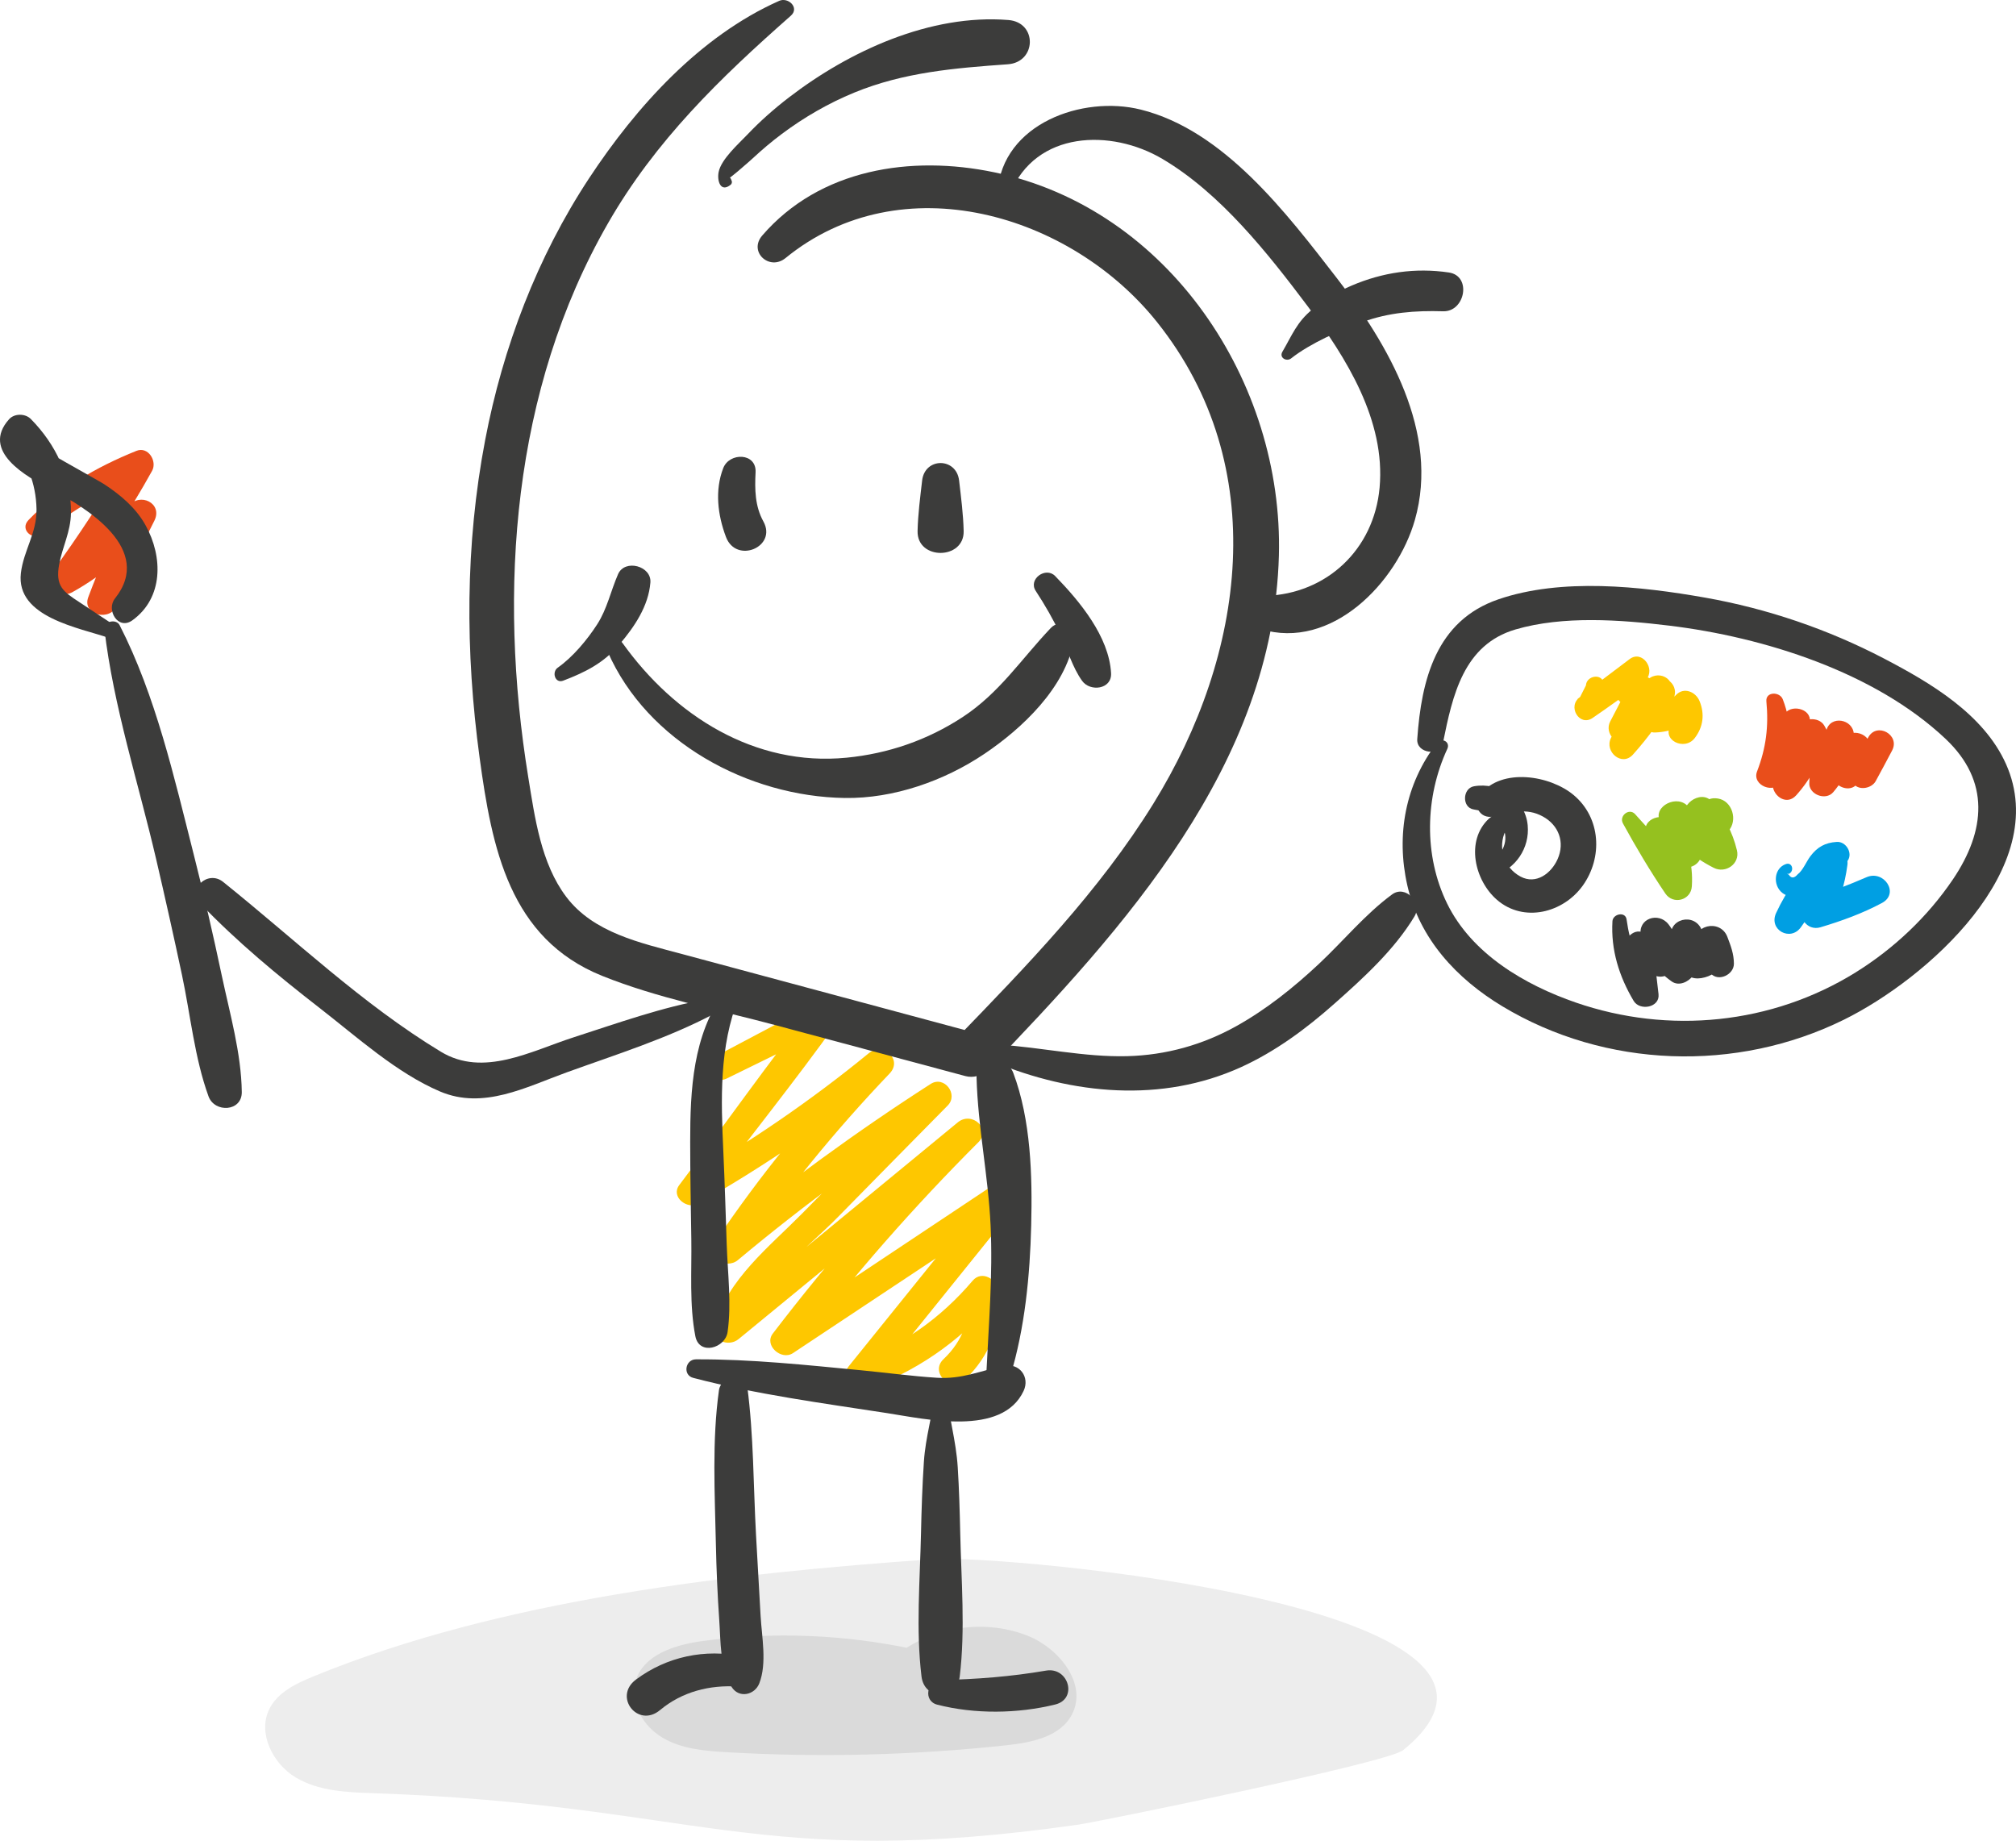 <?xml version="1.0" encoding="UTF-8"?><svg id="Ebene_2" xmlns="http://www.w3.org/2000/svg" viewBox="0 0 3685.17 3364.79"><path d="m78.16,975.8c56.66-44.48,115.41-80.7,184.23-103.34-9.52-12.18-19.04-24.37-28.56-36.55-44.03,72.11-89.28,142.78-139.29,210.95-16.98,23.15,15.52,47.95,37.06,36.01,59.78-33.12,108.64-76.64,150.39-130.61-15.8-8.86-31.59-17.73-47.39-26.59-27.65,53.9-51.98,109.12-73.21,165.85-12.36,33.04,41.04,46.12,53.05,13.92,19.56-52.44,42.05-103.36,67.55-153.18,16.55-32.33-26.71-53.36-47.39-26.59-35.72,46.26-79.5,82.72-130.23,111.48,12.35,12,24.7,24.01,37.06,36.01,49.11-68.35,95.78-138.8,136.57-212.47,9.71-17.54-7.03-45.22-28.56-36.55-73.31,29.52-142.02,69.21-197.31,126.45-16.97,17.57,8.14,39.24,26.03,25.2h0Z" style="fill:#e94e1b;"/><path d="m1328.59,1971.4c64.17-31.3,128.17-62.96,192.43-94.07-10.8-13.64-21.6-27.29-32.4-40.93-85.34,107.64-164.08,220.37-246.95,329.88-16.33,21.58,14.83,45.55,35.04,34.06,122.95-69.95,239.03-149.8,349.51-238.07-12.73-12.33-25.47-24.66-38.2-36.99-104.28,106.48-198.56,222.68-281.82,346.29-18.4,27.32,20.95,49.96,42.69,31.78,120.34-100.59,246.54-193.22,378.18-278.45-10.4-13.14-20.8-26.28-31.21-39.42-76.5,77.92-153.33,155.5-230.03,233.22-59.63,60.43-135.59,119.73-159.47,204.63-7.61,27.06,25,39.9,43.72,24.53,146.11-119.95,292.22-239.9,438.33-359.86-12.53-12.13-25.06-24.27-37.6-36.4-121.43,121.03-234.01,249.99-338.16,386.16-16.6,21.71,15.74,49.73,36.79,35.75,134.86-89.51,269.71-179.01,404.57-268.52-11-13.9-22-27.8-33.01-41.69-89.91,111.38-179.74,222.83-269.6,334.26-15.27,18.93-1.84,54.75,26.35,44.71,93.63-33.36,174.66-87.77,239.15-163.6-15.65-6.28-31.3-12.57-46.96-18.85,5.04,49.1-9.11,90.52-45.2,124.63-25.86,24.44,13.54,61.71,38.93,37.7,45.31-42.85,67.73-99.94,61.3-162.27-2.19-21.23-30.1-38.7-46.96-18.85-58.15,68.43-129.41,119.19-214.15,149.42,8.78,14.9,17.56,29.8,26.35,44.71,89.82-111.47,179.66-222.91,269.42-334.43,17.94-22.29-5.38-60.09-33.01-41.69-134.74,89.71-269.48,179.41-404.21,269.12,12.26,11.92,24.53,23.84,36.79,35.75,101.15-132.66,211.23-257.95,329.2-375.88,24.74-24.73-12.04-57.45-37.6-36.4-145.91,120.14-291.83,240.29-437.74,360.43,14.57,8.18,29.15,16.35,43.72,24.53,23.58-84.33,115.07-151.06,174.51-211.46,67.01-68.1,133.9-136.33,201.08-204.26,20.22-20.45-6.32-55.4-31.21-39.42-135.74,87.2-265.98,182.42-390.73,284.71,14.23,10.59,28.46,21.19,42.69,31.78,82.09-119.39,173.05-230.85,273.08-335.63,24.55-25.71-12.14-58.36-38.2-36.99-105.73,86.68-218.63,163.59-337.06,231.83,11.68,11.35,23.36,22.7,35.04,34.06,80.96-108.23,166.22-213.36,244.72-323.41,16.55-23.21-15.17-47.03-36.59-35.56-62.81,33.62-125.91,66.7-188.81,100.14-26.65,14.17-3.14,51.96,23.27,39.07h0Z" style="fill:#fec700;"/><path d="m571.81,3064.88c-31.27,12.86-64.64,28.83-79.66,59.56-21.48,43.95,6.55,99.55,48.09,124.5,41.54,24.95,92.05,27.25,140.26,28.9,594.38,20.29,701.35,141.74,1290.29,57.6,36.29-5.18,565.35-112.89,594.01-136.13,324.83-263.45-731.14-357.99-857.87-349.22-370.76,25.66-791.02,73.28-1135.11,214.79Z" style="fill:#ededed;"/><path d="m1672.02,3015.15c-127.3-27.63-259.28-32.83-388.3-15.3-49.86,6.77-108.32,24.84-122.16,74.05-11.11,39.5,14.7,82.05,49.65,102.62,34.95,20.57,76.79,24.16,117.1,26.49,170.86,9.88,342.5,5.59,512.68-12.84,45.78-4.96,98.68-15.85,119.3-57.75,27.24-55.33-24.89-119.69-81.52-142.22-84.58-33.66-187.1-14.67-254.6,47.16" style="fill:#dadada;"/><path d="m1424.19,1.61c-144.91,64.44-261.28,193.66-347.25,324.08-94.95,144.03-157.68,309.26-190.01,478.33-36.78,192.33-36.54,387.83-10.17,581.43,22.38,164.3,54.29,330.24,224.16,398.49,100.97,40.57,211.37,61.81,316.27,89.93,115.84,31.06,231.68,62.11,347.52,93.17,13.9,3.73,30.12-.32,40.2-10.77,250.09-259.48,522.37-558.61,532.85-940.37,8.7-317.11-201.64-634.39-520.56-700.99-152.02-31.75-318.57-6.29-423.86,115.63-25.7,29.76,13.15,65.21,42.55,41.2,211.62-172.78,521.05-81.26,679.27,117.21,210.31,263.81,160.99,608.46-6.62,879.74-99.23,160.61-231.23,296.26-361.81,431.24,13.4-3.59,26.8-7.18,40.2-10.77-180.16-48.44-360.34-96.83-540.49-145.31-75.48-20.31-161.55-38.57-211.33-104.41-46.36-61.32-57.49-145.03-69.48-218.82-55.49-341.37-29.26-707.57,145.63-1012.28,87.01-151.59,204.77-265.38,334.39-379.63,16.33-14.39-4.67-34.59-21.47-27.12h0Z" style="fill:#3c3c3b;"/><path d="m1323.2,330.95c1.38,4.55,48.82-37.87,53.29-42.01,16.89-15.67,34.38-30.46,52.84-44.25,40.7-30.39,85-55.99,131.99-75.33,90.7-37.32,184.18-44.97,280.88-51.86,52.74-3.76,54.38-76.64,1.1-80.91-142.65-11.43-290.67,56.53-401.48,141.74-26.81,20.61-52.18,43.02-75.5,67.53-16.14,16.97-48.05,45.1-52.69,68.68-3.16,16.05,3.52,38.25,22.21,23,1.64-1.34,2.6-4.5,1.8-6.5-.47-1.19-.95-2.38-1.42-3.57-3.06-7.66-15.53-4.83-13.01,3.49h0Z" style="fill:#3c3c3b;"/><path d="m1322.06,855.68c-15.77,40.66-10.09,85.92,4.97,125.85,18.81,49.88,94.14,18.19,68.4-28.36-15.49-28-15.86-58.72-14.26-89.85,1.84-35.99-47.81-36.75-59.1-7.64h0Z" style="fill:#3c3c3b;"/><path d="m1685.63,878.37c-3.53,30.54-7.62,61.67-8.33,92.37-1.24,53.62,85.46,52.96,84.24.08-.71-30.73-4.79-61.8-8.33-92.39-4.92-42.53-62.65-42.77-67.59-.07h0Z" style="fill:#3c3c3b;"/><path d="m1110.81,1191.24c72.47,165.37,257.26,264.79,433.31,267.45,89.17,1.35,181.65-31.14,255.21-80.59,69.62-46.81,147.78-120.99,163.46-206.57,4.26-23.23-23.73-42.76-41.98-23.56-54.35,57.2-93.85,118.83-161.44,163.03-64.02,41.87-135.67,66.6-211.84,74.05-168.03,16.42-314.73-76.81-409.54-209.54-11.62-16.27-35.13-2.43-27.17,15.72h0Z" style="fill:#3c3c3b;"/><path d="m1893.21,1080.06c16.95,25.9,32.39,52.63,45.55,80.67,13.04,27.8,21.38,58.82,39.35,83.92,14.57,20.35,54.55,15.65,52.88-14.17-3.75-67.01-57.32-131.34-102.26-177.54-17.14-17.62-49.58,5.64-35.52,27.12h0Z" style="fill:#3c3c3b;"/><path d="m1029.52,1244.22c41.08-15.66,74.15-32.38,103.08-66.53,27.33-32.25,52.76-69.7,56.29-112.78,2.49-30.39-46.71-43.63-59.07-15.38-13.38,30.56-19.84,63.19-38.09,91.58-18.15,28.22-44.78,60.16-72.23,79.39-11.32,7.93-4.95,29.44,10.02,23.73h0Z" style="fill:#3c3c3b;"/><path d="m1324.22,1812.49c-57.81,80.02-62.6,179.42-62.58,274.67.01,59.34,1.15,118.67,2.07,178.01.91,58.35-3.8,120.04,7.38,177.44,6.95,35.66,54.68,21.94,58.92-7.73,7.4-51.82.16-107.37-1.6-159.66-1.9-56.55-3.58-113.12-6.16-169.64-4.37-96.02-7.93-191.65,28.28-282.45,6.48-16.26-17.72-22.51-26.32-10.62h0Z" style="fill:#3c3c3b;"/><path d="m1267.21,2518.73c115.76,30.24,236,46.18,354.15,64.38,70.36,10.84,210.56,43.44,249.78-40.6,11.89-25.48-7.73-51.46-35.74-45.74-43.94,8.97-76.23,24.72-123.26,21.72-46.18-2.94-92.35-9.27-138.43-13.7-99.98-9.61-201.01-20.4-301.52-19.97-19.54.08-24.64,28.78-4.99,33.91h0Z" style="fill:#3c3c3b;"/><path d="m1846.75,2515.71c26.74-88.02,36-184.15,38.25-275.9,2.22-90.76-.48-192.93-32.78-278.61-12.5-33.15-68.2-31.5-67.11,8.81,2.44,89.96,21.38,179.56,25.63,269.73,4.28,90.8-3.38,179.75-7.68,270.33-1.21,25.51,36.69,28.71,43.7,5.65h0Z" style="fill:#3c3c3b;"/><path d="m1314.25,2541.14c-12.9,92.07-7.61,188.86-5.65,281.56.98,46.36,2.93,92.61,6.16,138.87,2.72,38.88,1.19,88.79,22.8,122.45,13.41,20.89,42,14.52,50.37-6.84,14.33-36.58,4.6-84.95,2.4-123.35-2.82-49.27-5.67-98.55-8.36-147.83-4.92-90.14-4.2-182.11-16.04-271.64-4.18-31.59-48.09-18.82-51.67,6.78h0Z" style="fill:#3c3c3b;"/><path d="m1357.55,3027.89c-68.95-14.3-138.29.08-195.04,42.32-42.11,31.35,3.61,89.51,44.1,55.7,40.24-33.59,91.13-46.46,142.82-42.84,31.81,2.23,40.08-48.55,8.12-55.18h0Z" style="fill:#3c3c3b;"/><path d="m1709.81,2541.21c-4.95,44.95-17.94,85.02-20.98,130.85-2.89,43.61-4.33,87.17-5.28,130.86-1.86,85.84-9.45,176.43.95,261.74,5.35,43.92,64.45,44.19,69.83.07,10.41-85.39,2.81-175.83.95-261.74-.87-40.31-2.05-80.56-4.56-120.81-3.05-48.95-16.39-92.79-21.7-140.96-1.33-12.1-17.88-12.16-19.22-.02h0Z" style="fill:#3c3c3b;"/><path d="m1713.3,3116.1c68.57,17.56,146.98,16.57,215.62-.31,41.63-10.24,24.26-68.96-16.61-61.98-64.93,11.09-126.62,15.8-192.39,17.28-25.67.58-33.01,38.25-6.62,45.01h0Z" style="fill:#3c3c3b;"/><path d="m1846.7,353.35c46.64-114.34,184.14-118.45,278.25-62.81,106.01,62.67,192.56,172.29,265.46,269.27,70.52,93.83,142.6,209.04,131.44,331.65-10.32,113.35-97.03,194.03-208.35,197.78-35.28,1.19-43.72,50.11-8.93,60.73,129.39,39.49,249.11-85.07,281.78-199.47,45.64-159.79-48.61-320.76-142.86-442.37-91.16-117.63-205.87-269.89-358.29-307.82-106.27-26.44-252.45,25.52-261.76,150.02-1.07,14.35,18.72,14.14,23.26,3.01h0Z" style="fill:#3c3c3b;"/><path d="m2360.23,655.05c34.64-27.39,89.16-51.27,130.29-66.31,48.35-17.69,96.53-21.24,147.54-19.73,40.14,1.19,52.59-64.67,10.43-70.91-61.2-9.05-120.95-.36-177.86,24-26.07,11.16-49.82,25.64-71.86,43.6-28.22,23.01-36.72,46.68-54.63,77.38-6.27,10.76,7.61,18.68,16.09,11.98h0Z" style="fill:#3c3c3b;"/><path d="m1294.13,1826.24c-83.16,14.51-165.01,43.96-245.21,69.84-78.77,25.42-165.12,73.61-242.99,26.48-143.7-87-267.7-205.95-398.2-310.56-27.74-22.24-66.84,13.18-40.8,40.37,66.29,69.21,141.33,131.28,216.99,189.94,67.96,52.7,140.94,119.12,220.54,152.93,79.08,33.59,156.38-7.81,231.22-34.9,90.19-32.65,184.85-62.19,269.79-107.23,15.91-8.44,4.4-29.62-11.35-26.88h0Z" style="fill:#3c3c3b;"/><path d="m1816,1940.94c144.55,59.91,307.54,75.68,452.47,9.82,63.03-28.64,118.98-70.16,170.59-115.89,53.09-47.04,109.9-98.74,146.69-159.96,14.66-24.4-16.47-58.03-41.07-39.91-49.81,36.7-89.15,85.27-134.22,127.4-45.98,42.99-95.43,82.61-150.53,113.35-61.4,34.26-128.65,53.03-199.06,54.89-79.26,2.1-157.14-16.27-236-21.07-16-.97-24.96,24.69-8.88,31.36h0Z" style="fill:#3c3c3b;"/><path d="m190.85,1150.2c16.61,141.11,62.12,281.02,94.33,419.24,16.47,70.68,32.31,141.56,47.42,212.54,15.55,73.02,23.05,151.93,48.57,222.11,11.12,30.58,61.3,28.18,60.81-7.98-.97-71.1-22-143.84-36.65-213.15-15.7-74.25-32.7-148.14-51.37-221.7-35.41-139.51-69.33-289.75-135.32-418.5-6.27-12.24-29.49-7.01-27.79,7.45h0Z" style="fill:#3c3c3b;"/><path d="m210.21,1143.76c-21.76-14.16-43.22-28.77-64.97-42.95-29.69-19.36-44.51-29.27-37.08-69.28,5.97-32.19,20.98-59.12,21.53-93.44,1.07-65.93-27.68-125.86-73.3-172.13-10.16-10.31-29.98-10.57-39.84.45-52.11,58.22,31.42,104.9,76.18,127.82,67.19,34.41,188.8,110.13,117.52,199.64-16.84,21.15,5.66,58.86,31.72,40.07,56.83-40.98,56.15-116.01,24.15-173.71-17.65-31.83-45.8-55.57-75.87-75.24-12.05-7.88-137.52-76.01-133.9-80.03-13.28.15-26.56.3-39.84.45,32.38,34.29,49.39,78.09,50.23,125.27.77,43.65-23.8,75.87-28.57,117.03-9.39,81.09,107.18,99.7,162.21,118.79,13.91,4.82,21.35-15.22,9.81-22.73h0Z" style="fill:#3c3c3b;"/><path d="m2626.54,1358.27c-57.65,74.72-74.88,168.22-54.02,260.1,22.17,97.64,89.92,170.62,173.82,221.15,188.2,113.36,427.82,121.39,624.29,24.45,150.57-74.29,381.11-276.85,296.33-467.17-40.74-91.46-138.49-148.89-223.47-193.23-102.24-53.34-213.1-91.08-326.65-111.13-117.87-20.81-262.23-36.5-377.87,3.13-113.96,39.06-140.71,147.08-148.28,255.45-1.87,26.68,41.89,32.16,47.16,6.09,17.35-85.9,37.33-178.59,132.45-206.49,87.03-25.52,192.05-17.78,280.96-6.98,173.13,21.02,375.92,84.86,505.38,207.19,81.42,76.94,73.24,167.79,13.26,256.59-46.14,68.31-108.15,126.84-178.1,170.25-152.86,94.87-341.18,113.58-511,55.04-93.75-32.32-190.64-89.21-235.6-181.22-42.92-87.83-40.33-194.44.41-282.51,6.08-13.14-10.64-21.63-19.07-10.7h0Z" style="fill:#3c3c3b;"/><path d="m2721.77,1496.38c-43.52,40.31-26.18,113.38,14.81,148.64,48.89,42.07,120.76,23.65,156.42-25.81,37.06-51.39,33.5-124.05-16.37-165.84-42.94-35.99-131.02-50.58-170.58-1.53-15.36,19.05-1.35,46.07,23.97,40.68,31.82-6.78,59.36-17.02,90.43.1,28.94,15.95,40.39,47,26.88,77.66-11.62,26.35-39.51,47.26-67.82,32.11-30.61-16.37-41.98-53.06-27.58-83.55,9.16-19.4-13.82-37.59-30.16-22.45h0Z" style="fill:#3c3c3b;"/><path d="m2731.05,1600.58c39.47-12.22,65.43-50.38,61.52-91.98-4.55-48.4-52.49-79.44-98.25-71.3-21.05,3.75-22.28,39.04-.38,42.37,22.85,3.47,45.61,13.4,54.78,36.28,9.84,24.55-5.52,50.28-27.09,62.32-12.16,6.79-4.13,26.5,9.42,22.3h0Z" style="fill:#3c3c3b;"/><path d="m2899.06,1252.83l-10.76,21.36c-24.07,16.45-1.32,54.74,22.81,38.3,31.3-21.32,61.86-43.75,92.57-65.92-9.98-12.6-19.96-25.21-29.94-37.81-20.09,20.87-37.13,56.2-7.82,77.66,22.62,16.56,52.6,6.78,60.94-19.25,8.79-27.43-33.49-44.05-46.71-18.85-12.3,23.46-24.5,46.98-36.73,70.47-11.37,21.84,12.58,47.9,34.98,33.99,32.75-20.34,57.79-46.98,74.6-81.82,14.69-30.45-24.81-50.05-44.31-24.86-25,32.29-46.2,66.45-64.05,103.18-12.05,24.81,20.03,52.68,40.35,30.04,28.38-31.62,52.96-65.58,73.65-102.71-15.67-6.32-31.33-12.64-47-18.97-3.45,16.54-6.89,33.08-10.34,49.62-3.22,15.45,7.08,32.46,24.46,31.72,29.58-1.26,53.92-11.48,74.21-33.17-14.38-3.65-28.76-7.3-43.15-10.95,6.37,9.69,5.59,19.69-2.34,30.01-18.14,27.79,24.69,48.68,43.39,24.35,15.61-20.32,18.56-43.99,8.82-67.72-6.91-16.82-28.69-26.43-43.15-10.95-10.54,11.29-21.29,17.33-37.1,18.01,8.15,10.57,16.31,21.15,24.46,31.72,3.44-16.54,6.87-33.08,10.31-49.63,5.71-27.48-32.46-45.08-47-18.97-18.57,33.36-40.06,64.01-65.56,92.46,13.45,10.01,26.9,20.02,40.35,30.04,17.83-36.74,39.01-70.91,63.99-103.22-14.77-8.29-29.54-16.57-44.31-24.86-13.09,27.19-30.17,47.47-55.99,63.53,11.66,11.33,23.32,22.66,34.98,33.99,12.22-23.51,24.47-46.99,36.62-70.53-15.57-6.28-31.14-12.57-46.71-18.85,10.39-3.86,20.78-7.71,31.18-11.57,18.08-19.59-6.75-55.33-29.94-37.81-31.89,24.09-63.99,47.95-95.22,72.9,10.72,10.38,21.45,20.77,32.17,31.15,14.75-18.69,20.51-36.81,15.72-60.34-3.78-18.57-31.52-13.24-32.45,4.26h0Z" style="fill:#fec700;"/><path d="m3228.88,1282.1c4.33,45.88-.54,85.16-17.06,128.09-9.98,25.94,32.86,42.48,44.96,18.14,16-32.19,31.99-64.38,47.99-96.57-15.43-6.23-30.86-12.45-46.29-18.68-6.14,38.89-12.01,77.81-17.89,116.73-3.44,22.81,24.18,44.82,42.78,24.01,28.08-31.43,46.4-66.47,53.95-108.08-15.62,2.12-31.24,4.24-46.85,6.36,14.4,25.39,19.1,49.79,16.86,78.43-1.69,21.59,29.82,33.94,43.73,17.56,26.28-30.94,39.66-65.24,37.67-106.17-1.34-27.67-43.12-35.13-50.25-6.49-8.32,33.46-3.83,64.56,15.66,93.29,8.32,12.27,29.29,18.06,40.17,4.69,17.16-21.09,25.84-41.61,24.59-69.22-1.22-27.1-44.66-35.61-50.1-6.47-5.58,29.94.5,52.34,19.88,75.62,10.3,12.37,32.93,7.59,40.03-5.51,10.1-18.64,20.25-37.25,30.04-56.06,14.88-28.58-27.7-52.1-43.39-24.35-10.43,18.46-20.51,37.1-30.64,55.73,13.34-1.84,26.69-3.67,40.03-5.51-2.27-9.01-4.54-18.02-6.81-27.02-16.7-2.16-33.4-4.31-50.1-6.47,2.21,12.45-1.01,23.89-9.66,34.3,13.39,1.56,26.78,3.12,40.17,4.69-11.97-17.69-15.87-33.7-10.6-54.76-16.75-2.16-33.5-4.33-50.24-6.49,1.3,27.36-4.74,50.03-22.69,71.16,14.58,5.85,29.15,11.71,43.73,17.56,2.95-37.66-5.2-71.43-23.75-104.15-10.07-17.76-42.92-15.34-46.85,6.36-6,33.07-18.28,60.74-40.81,85.96,14.26,8,28.52,16,42.78,24.01,6.2-41.07,12.39-82.14,18.31-123.25,3.6-25-37-33.61-47.23-12.3-15.57,32.43-31.15,64.85-46.72,97.28,14.99,6.05,29.97,12.09,44.96,18.14,17.03-46.07,17.49-98.63-.43-144.46-5.57-14.24-31.65-14.26-29.93,3.93h0Z" style="fill:#e94e1b;"/><path d="m2966.61,1505.07c23.79,43.47,49.78,87.2,77.55,128.23,14.26,21.06,46.77,12.59,48.46-12.99,2.77-41.84-8.42-80.86-32.58-115.14-16.31-23.15-61.61-9.86-50.65,21.01,11.03,31.07,32.64,52.41,65.51,59.08,14.94,3.03,30.3-4.37,34.85-19.6,10.48-35.06,1.07-70.49-26.99-94.41-22.44-19.12-66.3,7.32-45.35,34.62,26.11,34.03,56.82,61.02,95.2,80.48,21.76,11.03,48.37-7.3,42.45-32-8.15-33.97-23.55-62.37-45.84-89.09-20.15-24.15-64.97,8.78-45.35,34.62,16.95,22.33,50.4,46.55,75.69,18.99,17.49-19.07,7.15-55.07-19.28-59.22-12.57-1.97-21.59,1.94-29.15,11.88l-2.21,2.91c-13.57,17.84,8.85,39.23,27.16,34.76,1.25-.31,2.51-.61,3.76-.92-8.24-2.09-16.48-4.18-24.72-6.27-.03-6.55-.06-13.1-.08-19.66,6.92-2.83,13.84-5.67,20.75-8.5-.67-.95-1.35-1.9-2.02-2.85-15.12,11.54-30.23,23.08-45.35,34.62,15.76,18.89,25.15,39.86,30.87,63.66,14.15-10.67,28.3-21.33,42.45-32-29.16-14.78-54.44-34.26-74.42-60.31-15.12,11.54-30.23,23.08-45.35,34.62,13.18,11.23,18.09,22.72,13.35,39.76,11.62-6.53,23.23-13.06,34.85-19.6-12.56-2.3-22.4-6.94-27.3-19.93-16.88,7-33.77,14-50.65,21.01,19.51,26.58,28.8,54.33,28.46,87.4,16.15-4.33,32.31-8.66,48.46-12.99-31.23-41.03-65.41-81.22-100.35-119.14-10.82-11.74-29.59,3.37-22.17,16.93h0Z" style="fill:#95c11f;"/><path d="m3264.62,1579.47c-22.13,7.49-24.45,38.89-6.46,52.81,12.74,9.86,30.48,7.39,43.84-.21,18.65-10.61,32.56-47.18,54.91-47.09-6.65-11.45-13.3-22.91-19.95-34.36-30.35,39.25-60.05,79-90.29,118.34,15.2,8.53,30.4,17.06,45.59,25.58,18.99-36.49,44.67-67.18,76.17-93.56-16.6-6.67-33.21-13.33-49.81-20-3.76,25.59-11.49,49.63-23.2,72.68-10.88,21.41,7.34,48.83,32.33,41.38,38.46-11.48,76.92-25.41,112.37-44.4,32.66-17.5,3.85-60.87-28.09-47.16-32.58,13.99-64.84,27-98.94,36.86,10.78,13.79,21.55,27.58,32.33,41.38,16.7-32.17,26.9-64.74,31.58-100.67,3.59-27.58-33.26-34.33-49.81-20-34.88,30.21-61.14,66.05-80.52,107.91-14.27,30.83,26.39,53.11,45.59,25.58,28.26-40.5,57.08-80.61,85.22-121.19,9.81-14.14-3.13-35.46-19.95-34.36-21.42,1.39-35.66,9.36-48.51,26.53-6.92,9.26-13.68,25.92-22.89,32.7-6.37,7.41-11.79,7.67-16.24.78-3.72-2.26-3.86-2.72-.4-1.39,11.04-4.56,7.13-22.2-4.86-18.14h0Z" style="fill:#009fe3;"/><path d="m2947.49,1684.01c-3.1,52.28,12.14,100.85,38.75,145.57,11.21,18.83,48.15,12.34,45.49-12.19-3.42-31.62-7.37-63.13-11.46-94.67-14.64,8.38-29.27,16.77-43.91,25.15,13.22,10.17,26.44,20.34,39.66,30.51,16.44,12.65,37.07,7.68,44.76-11.99,10.39-26.57,6.71-54.25-10.83-76.79-18.2-23.39-56.76-10.73-50.49,20.94,7.15,36.09,26.73,62.51,56.36,83.52,13.08,9.28,30.66.88,38.74-10.38,18.26-25.46,22.42-52.97,16.29-83.29-18.55,4.97-37.09,9.94-55.64,14.91,6.39,17.57,12.78,35.14,19.17,52.72,5.79,15.93,19.06,22.58,35.55,19.95,36.4-5.82,55.95-40.92,47.62-75.41-19.03,5.1-38.06,10.2-57.08,15.3,7.01,19.1,12.99,35.77,26.38,51.3,14.03,16.26,42.71,2.63,42.66-17.47-.04-18-5.6-32.47-11.96-49.12-13.02-34.07-66.49-21.53-57.08,15.3-1.76,1.71-3.52,3.41-5.28,5.12,11.85,6.65,23.7,13.3,35.55,19.95-6.63-17.51-13.26-35.01-19.9-52.52-12.69-33.49-63.42-21.15-55.64,14.91,3.45,15.97-.45,27.95-9.52,40.97,12.91-3.46,25.82-6.92,38.74-10.38-17.93-12.36-27.04-28.9-31.68-49.62-15.38,8.81-30.76,17.62-46.14,26.43,7.49,9.86,8.34,19.92,2.56,30.17,13.11-5.34,26.23-10.69,39.34-16.03-13.46-9.87-26.91-19.74-40.36-29.61-20.05-14.7-41.59,9.63-38.6,29.1,4.47,29.19,9.11,58.29,14.21,87.38,13.61-7.8,27.23-15.6,40.84-23.4-30.53-34.02-45.06-74.94-51.28-119.67-2.09-15.03-25.02-10.3-25.84,3.39h0Z" style="fill:#3c3c3b;"/></svg>